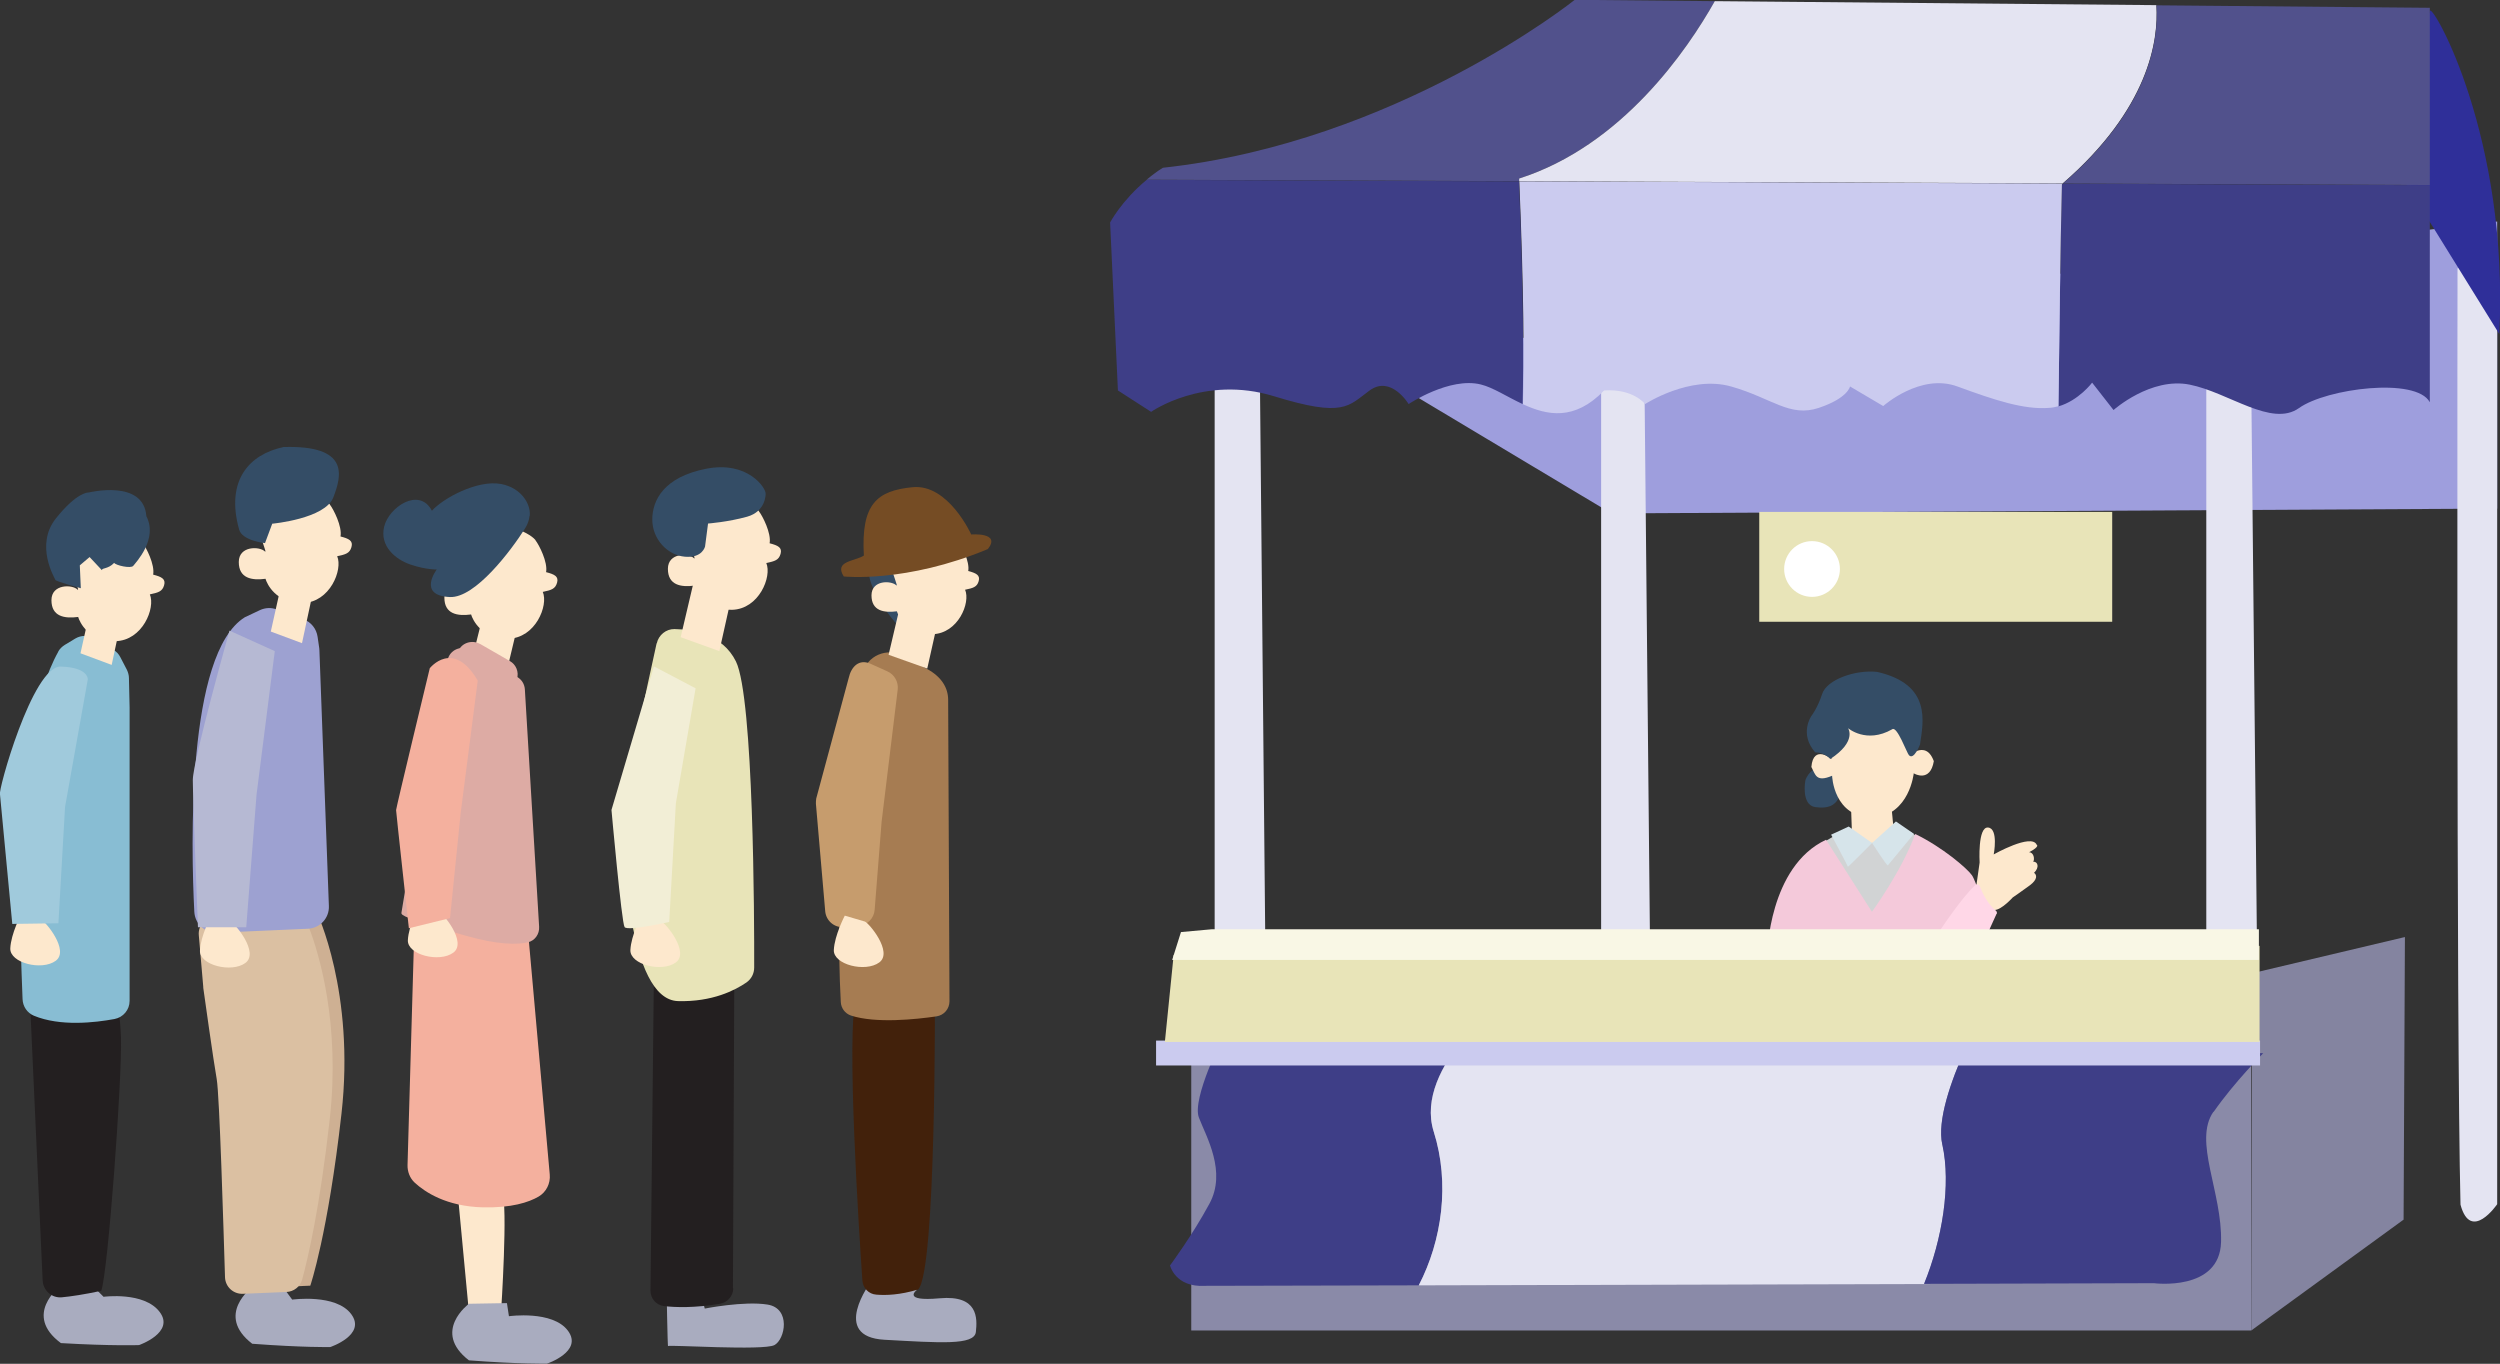 <?xml version="1.0" encoding="UTF-8"?>
<svg id="_レイヤー_2" data-name="レイヤー 2" xmlns="http://www.w3.org/2000/svg" viewBox="0 0 150.66 82.19">
  <rect x="0" y="0" width="150.66" height="82.19" fill="#333333" stroke="none"/>
  <defs>
    <style>
      .cls-1 {
        fill: #f4b09e;
      }

      .cls-1, .cls-2, .cls-3, .cls-4, .cls-5, .cls-6, .cls-7, .cls-8, .cls-9, .cls-10, .cls-11, .cls-12, .cls-13, .cls-14, .cls-15, .cls-16, .cls-17, .cls-18, .cls-19, .cls-20, .cls-21, .cls-22, .cls-23, .cls-24, .cls-25, .cls-26, .cls-27, .cls-28, .cls-29, .cls-30, .cls-31, .cls-32 {
        stroke-width: 0px;
      }

      .cls-2 {
        fill: #f2eed6;
      }

      .cls-3 {
        fill: #f4c9da;
      }

      .cls-4 {
        fill: #f9f7e5;
      }

      .cls-5 {
        fill: #754c24;
      }

      .cls-6 {
        fill: #51518c;
      }

      .cls-7 {
        fill: #344d66;
      }

      .cls-8 {
        fill: #88bdd3;
      }

      .cls-9 {
        fill: #2f2f99;
      }

      .cls-10 {
        fill: #3e3e87;
      }

      .cls-11 {
        fill: #42210b;
      }

      .cls-12 {
        fill: #231f20;
      }

      .cls-13 {
        fill: #d1d3d4;
      }

      .cls-14 {
        fill: #cbcbef;
      }

      .cls-15 {
        fill: #ddaba4;
      }

      .cls-16 {
        fill: #d6e4ea;
      }

      .cls-17 {
        fill: #c69c6d;
      }

      .cls-18 {
        fill: #dbc0a2;
      }

      .cls-19 {
        fill: #a67c52;
      }

      .cls-20 {
        fill: #a9acbf;
      }

      .cls-21 {
        fill: #ceb093;
      }

      .cls-22 {
        fill: #8a8aa8;
      }

      .cls-23 {
        fill: #9da1d1;
      }

      .cls-24 {
        fill: #9e9edd;
      }

      .cls-25 {
        fill: #a0cadc;
      }

      .cls-26 {
        fill: #b6b9d3;
      }

      .cls-27 {
        fill: #8484a0;
      }

      .cls-28 {
        fill: #fde8cd;
      }

      .cls-29 {
        fill: #fff;
      }

      .cls-30 {
        fill: #e8e4b8;
      }

      .cls-31 {
        fill: #e4e4f2;
      }

      .cls-32 {
        fill: #ffd7e7;
      }
    </style>
  </defs>
  <g id="_レイヤー_2-2" data-name="レイヤー 2">
    <g>
      <g>
        <path class="cls-7" d="m109.89,46.28s1.21.54,1.05,1.38-.68,1.1-1.54.98-.62-1.56-.59-1.65.38-.89,1.08-.7Z"/>
        <polygon class="cls-28" points="111.53 47.99 111.63 50.94 113.46 52.15 115.14 50.32 114.11 49.91 113.89 47.58 111.53 47.99"/>
        <path class="cls-28" d="m118.98,54.24l.32-2.26s-.13-2.17.51-2.11.34,1.62.34,1.62c0,0,2.28-1.29,2.59-.58,0,0,.22.09-.46.45.29,0,.35.43.25.57.27-.02.4.33.05.67.18.12.22.4-.25.75s-1.03.73-1.03.73c0,0-.69.77-1.11.76s-.16.59-.19.55-1.14-.89-1.14-.89l.14-.24Z"/>
        <path class="cls-13" d="m110.57,50.36l-.75.44.06.81,2.89,3.83s1.95-1.63,2.4-2.7.68-2.11.68-2.11l-.79-.54-2.24.71-2.25-.44Z"/>
        <path class="cls-16" d="m111.41,49.81l1.41.99s-1.46,1.48-1.46,1.43-1.01-1.93-1.01-1.93l1.06-.49Z"/>
        <path class="cls-16" d="m114.25,49.51l-1.43,1.29s.9,1.41.95,1.35,1.57-1.9,1.57-1.9l-1.09-.75Z"/>
        <path class="cls-3" d="m110.04,50.6l2.77,4.35s1.77-2.42,2.61-4.69c1.62.78,3.14,2.08,3.42,2.49s.75,2.24,1.15,2.24-.56,2.05-.56,2.05l-12.93.47s.09-5.28,3.54-6.9Z"/>
        <path class="cls-32" d="m120.32,55.07l-.83,1.83c-.03.06-.09.1-.16.1l-2.69-.05c-.13,0-.22-.15-.14-.26.45-.69,1.72-2.6,2.54-3.35.09-.08.22-.04.27.07.14.36.45,1.05.97,1.47.06.05.08.13.05.2Z"/>
        <path class="cls-28" d="m115.36,46.62s.96.56,1.18-.75c-.28-.75-.75-.87-1.49-.37-.09-.9-.99-2.08-.99-2.08,0,0-3.17-.71-3.57.62s-.09,1.71-.09,1.71c0,0-1.12-.93-1.24.47.25.47.28.94,1.25.53,0,0,.07,2.53,2.49,2.53,2.18-.18,2.43-2.68,2.43-2.68"/>
        <path class="cls-7" d="m115.71,44.85c.19-1.33.72-3.61-2.59-4.36-1.33-.14-3.03.47-3.31,1.33s-.65,1.33-.65,1.33c0,0-.75,1.07.23,2.19.56,0,.91.4.91.4,1.63-1.07,1.07-1.86,1.07-1.86,0,0,1.1.96,2.66.07.29-.23.88,1.42,1.01,1.56.3.33.67-.65.67-.65Z"/>
      </g>
      <polygon class="cls-24" points="81.49 21.59 97.11 30.94 150.49 30.65 150.49 13.35 81.49 21.59"/>
      <path class="cls-20" d="m40.17,77.59s.06,3.62.09,3.53,5.76.29,6.41-.06,1-2.21-.41-2.44-3.79.24-3.79.24l-.56-2.26-1.74,1Z"/>
      <path class="cls-12" d="m44.17,77.64l.08-18.29c0-.56-.49-1-1.04-.93-.95.11-2.23.25-2.39.23l-1.41-.26s-.17,15.68-.21,19.39c0,.47.34.87.81.93.7.08,1.83.12,3.38-.14.45-.08.79-.46.8-.92Z"/>
      <path class="cls-20" d="m52.49,77.24s-2.5,3.32.82,3.5,5.41.35,5.5-.47.15-2.24-2.18-2.03-1.38-.5-1.38-.5l-.65-1.35-2.12.85Z"/>
      <path class="cls-11" d="m51.58,60.06l4.76-.26s.09,16.81-1.01,17.91c-1.09.33-1.95.36-2.52.31-.46-.03-.81-.4-.84-.86-.21-3.05-.97-14.8-.39-17.1Z"/>
      <path class="cls-7" d="m53.66,33.94s1.32,1.1.93,4.24c-1.59-1.46-3.57-4.9-.93-4.24Z"/>
      <path class="cls-20" d="m15.2,77.57s-2.26,1.67,0,3.41c3.06.23,4.7.2,4.7.2,0,0,2.19-.73,1.27-1.98s-3.56-.88-3.56-.88l-.91-1.23-1.51.47Z"/>
      <path class="cls-28" d="m27.55,71.56s2.35-.53,2.71.26-.06,7.18-.06,7.18l-1.91.41-.74-7.85Z"/>
      <path class="cls-1" d="m31.83,56.24l1.3,14.54c.05.54-.21,1.06-.67,1.33-.6.35-1.64.69-3.37.65-2.2-.06-3.48-.92-4.1-1.49-.29-.27-.44-.66-.43-1.06l.42-14.56c.02-.85.79-1.48,1.63-1.34l4.05.67c.63.1,1.11.62,1.17,1.26Z"/>
      <path class="cls-20" d="m3.61,77.53s-2.24,1.71.06,3.41c3.06.18,4.71.12,4.71.12,0,0,2.18-.76,1.24-2s-3.38-.91-3.38-.91l-1.12-1.12-1.5.5Z"/>
      <path class="cls-12" d="m2.35,58.24l4.15.2s.71,1.56.79,4.06-.79,14.27-1.19,15.29c-1.07.23-1.84.34-2.37.39-.61.06-1.13-.41-1.16-1.02l-.75-16.52.53-2.39Z"/>
      <path class="cls-28" d="m8.59,32.71c.22.28.75,1.32.64,1.92.51.13.77.26.66.64s-.35.44-.86.55c.35.82-.44,2.78-2.07,2.82-1.63.02-2.16-1.15-2.25-1.46-.82.11-1.61-.02-1.61-1.01s1.26-.95,1.57-.64c.31.29-1.5-3.26.04-3.71s3.49.37,3.88.88Z"/>
      <path class="cls-28" d="m19.88,30.41c.22.28.75,1.32.64,1.92.51.13.77.26.66.64s-.35.44-.86.55c.35.82-.44,2.78-2.07,2.82-1.63.02-2.16-1.15-2.25-1.46-.82.11-1.61-.02-1.61-1.01s1.26-.95,1.57-.64c.31.29-1.5-3.26.04-3.71s3.49.37,3.88.88Z"/>
      <path class="cls-28" d="m32.27,32.56c.22.28.75,1.32.64,1.92.51.13.77.26.66.64s-.35.44-.86.55c.35.82-.44,2.78-2.07,2.82-1.63.02-2.16-1.15-2.25-1.46-.82.11-1.61-.02-1.61-1.01s1.26-.95,1.57-.64c.31.29-1.5-3.26.04-3.71s3.49.37,3.88.88Z"/>
      <path class="cls-28" d="m45.74,30.82c.22.28.75,1.32.64,1.92.51.13.77.26.66.64s-.35.44-.86.55c.35.82-.44,2.78-2.07,2.82-1.63.02-2.16-1.15-2.25-1.46-.82.11-1.61-.02-1.61-1.01s1.26-.95,1.57-.64c.31.29-1.5-3.26.04-3.71s3.49.37,3.88.88Z"/>
      <path class="cls-28" d="m57.74,32.59c.21.27.71,1.26.61,1.82.48.13.73.25.63.61s-.34.42-.82.52c.34.78-.42,2.64-1.97,2.68-1.55.02-2.05-1.09-2.14-1.38-.78.1-1.53-.02-1.53-.96s1.19-.9,1.49-.61c.29.27-1.43-3.1.04-3.52s3.31.36,3.69.84Z"/>
      <path class="cls-15" d="m28.31,39.18l2.86,1.62c.27.15.44.43.46.74l.86,14.31c.03.44-.26.85-.69.94-.63.14-1.76.16-3.73-.4-3.75-1.06-3.88-1.24-3.88-1.37,0-.11,1.93-11.56,2.79-15.27.14-.59.81-.88,1.34-.58Z"/>
      <path class="cls-30" d="m39.58,38.77c.11-.5.56-.87,1.07-.86,1.09.02,2.89.31,3.7,1.95,1.07,2.17,1.11,15.63,1.1,18.45,0,.36-.17.69-.47.9-.67.46-2.05,1.18-4.12,1.12-3.04-.09-3.26-9.22-3.4-10.41-.11-.99,1.55-8.62,2.11-11.15Z"/>
      <path class="cls-19" d="m54.39,39.51l1.49.81c.86.47,1.26,1.13,1.26,1.86l.08,18.16c0,.46-.33.84-.78.91-1.24.18-3.65.44-5.16-.05-.35-.12-.59-.44-.61-.81-.36-6.64.27-15.8,1.31-19.81.27-1.06,1.46-1.58,2.42-1.06Z"/>
      <path class="cls-17" d="m52.46,40l1.02.46c.42.19.67.63.62,1.09l-.97,7.96-.42,5.32c-.04.52-.45.93-.97.97l-.88.07c-.58.05-1.08-.38-1.13-.96l-.56-6.47c0-.11,0-.22.02-.32l1.95-7.24c.16-.73.64-1.18,1.32-.88Z"/>
      <path class="cls-21" d="m19.03,54.85c.08.13,2.37,4.98,1.55,12.26s-1.88,10.37-1.88,10.37l-4.41.18s-.33-11.81-.53-12.98-.82-5.52-.82-5.52l-.37-4.27,6.45-.04Z"/>
      <path class="cls-18" d="m17.64,55.21c.43,0,.81.26.97.66.61,1.58,1.91,5.82,1.26,11.59-.59,5.28-1.31,8.36-1.66,9.65-.12.43-.5.73-.95.75l-2.63.11c-.57.02-1.05-.42-1.07-1-.09-2.91-.33-10.98-.5-11.94-.2-1.12-.76-5.15-.81-5.5,0-.02,0-.03,0-.05l-.27-3.13c-.05-.6.42-1.11,1.02-1.12l4.65-.03Z"/>
      <path class="cls-7" d="m5.35,29.68s3.31-.82,3.47,1.43c.72,1.37-.65,2.81-.79,2.99s-1.06-.03-1.15-.18c-.37.39-.72.28-.74.44l-.74-.79-.59.5.06,1.38s-1.5-.41-1.53-.5-1.26-2.09.03-3.71,1.97-1.56,1.97-1.56Z"/>
      <path class="cls-7" d="m16.41,31.56s3.18-.29,3.68-1.59,1-3.15-3-3.03c-2.09.44-3.5,2.03-2.68,4.97.18.68,1.56.82,1.56.82l.44-1.18Z"/>
      <path class="cls-7" d="m31.91,31.09s-.01.34-.26.74c-.85,1.35-3.01,4.22-4.54,4.15-1.98-.09-.79-1.66-.79-1.66,0,0-.63.02-1.56-.29s-1.89-1.12-1.61-2.29,2.11-2.42,2.88-.96c.65-.74,2.75-1.89,4.18-1.61,1.27.25,1.8,1.28,1.71,1.93Z"/>
      <path class="cls-7" d="m46.14,29.76s.03,1.06-1.12,1.38-2.35.41-2.35.41l-.18,1.38s-.15.71-1.21.62-1.97-1.06-1.97-2.24.71-2.56,3.24-3.06,3.62,1.18,3.59,1.5Z"/>
      <path class="cls-5" d="m50.85,34.74s3.74.41,8.68-1.65c.82-1.03-1-.88-1-.88,0,0-1.38-3.06-3.53-2.85s-3.12,1-2.94,4.12c-.53.35-1.82.32-1.21,1.26Z"/>
      <polygon class="cls-28" points="31.08 38.18 30.42 40.94 28.32 40.24 29.04 37.35 31.08 38.18"/>
      <polygon class="cls-28" points="44.08 35.97 43.35 39.24 41.02 38.4 41.82 35 44.08 35.97"/>
      <polygon class="cls-28" points="56.61 37.03 55.88 40.29 53.55 39.46 54.35 36.06 56.61 37.03"/>
      <path class="cls-8" d="m3.52,39.26c-2.93,5.2-2.27,17.82-2.16,20.96.02.44.28.82.68.99,1.59.66,3.68.42,4.86.2.53-.1.91-.56.91-1.09v-17.69l-.04-1.77c0-.17-.05-.34-.12-.49l-.4-.77c-.09-.18-.24-.34-.42-.44l-1.14-.68c-.35-.21-.8-.21-1.15,0l-.63.38c-.16.1-.3.23-.4.4Z"/>
      <path class="cls-28" d="m2.48,55.43c.26.09,1.72,1.85.88,2.47s-2.78.13-2.74-.75.66-2.07.66-2.07l1.19.35Z"/>
      <path class="cls-25" d="m0,47.88c-.16-.12,1.96-7.76,3.66-7.71s1.63.78,1.63.78l-1.37,7.68-.4,7.01-2.78.04L0,47.88Z"/>
      <g>
        <path class="cls-23" d="m19.25,39.22l.57,15.38c.03.73-.54,1.34-1.27,1.37l-5.46.24c-.73.03-1.34-.53-1.38-1.26-.2-3.94-.47-15.56,3.04-17.75l.91-.43c.32-.15.69-.17,1.02-.04l1.61.59c.46.17.78.57.85,1.06l.1.69s.01.09.01.14Z"/>
        <path class="cls-28" d="m13.91,55.56c.26.09,1.72,1.85.88,2.47s-2.78.13-2.74-.75.66-2.07.66-2.07l1.19.35Z"/>
        <path class="cls-28" d="m26.44,54.94c.26.09,1.72,1.85.88,2.47s-2.78.13-2.74-.75.66-2.07.66-2.07l1.19.35Z"/>
        <path class="cls-26" d="m13.82,38l2.74,1.24-1.1,8.65-.62,7.99h-2.91s-.31-7.72-.31-8.87,2.21-9,2.21-9Z"/>
      </g>
      <polygon class="cls-28" points="18.79 36 18.2 38.76 16.32 38.06 16.96 35.18 18.79 36"/>
      <polygon class="cls-28" points="7.32 37.31 6.73 40.07 4.85 39.37 5.49 36.49 7.32 37.31"/>
      <path class="cls-15" d="m28.94,38.81l1.79,1.03c.37.21.55.65.43,1.06-.17.6-.49,1.32-1.02,1.1-.77-.31-3.27-.85-2.52-2.76.2-.51.84-.7,1.31-.43Z"/>
      <path class="cls-1" d="m28.79,41.02l-1.03,7.99-.64,6.32-2.48.61s-.77-6.98-.77-7.12,2.03-8.55,2.03-8.55c0,0,1.41-1.78,2.88.73Z"/>
      <path class="cls-28" d="m39.85,55.53c.26.09,1.72,1.85.88,2.47s-2.78.13-2.74-.75.66-2.07.66-2.07l1.19.35Z"/>
      <path class="cls-2" d="m39.41,40.16l2.51,1.32-1.19,6.93-.4,7.15s-2.51.57-2.69.31-.79-7.06-.79-7.06l2.56-8.65Z"/>
      <path class="cls-28" d="m52.11,55.53c.26.09,1.72,1.85.88,2.47s-2.78.13-2.74-.75.66-2.07.66-2.07l1.19.35Z"/>
      <path class="cls-20" d="m28.26,78.57s-2.26,1.67,0,3.41c3.06.23,4.7.2,4.7.2,0,0,2.19-.73,1.27-1.98s-3.56-.88-3.56-.88l-.12-.79-2.3.04Z"/>
      <polygon class="cls-31" points="73.2 21.12 75.91 21 76.26 57.71 73.2 57.24 73.2 21.12"/>
      <polygon class="cls-31" points="96.49 22.99 99.1 22.88 99.44 57.35 96.49 56.91 96.49 22.99"/>
      <polygon class="cls-31" points="132.96 23.35 135.67 23.24 136.02 57.59 132.96 57.15 132.96 23.35"/>
      <path class="cls-31" d="m148.11,16.17s1.68-1.44,2.38,1.54v54.86s-1.59,2.33-2.21.03c-.26-10.27-.18-56.42-.18-56.42Z"/>
      <polygon class="cls-27" points="144.93 56.47 144.85 73.5 135.67 80.18 135.73 58.65 144.93 56.47"/>
      <rect class="cls-30" x="106.02" y="30.85" width="21.27" height="6.62"/>
      <circle class="cls-29" cx="109.2" cy="34.29" r="1.68"/>
      <rect class="cls-22" x="71.79" y="64.18" width="63.88" height="16"/>
      <path class="cls-9" d="m150.61,20.12l-6.76-10.91,2.59-8.56c.21-.36,4.76,7.65,4.18,19.47Z"/>
      <g>
        <path class="cls-6" d="m91.55,10.76c6.2-1.98,10.13-7.74,11.79-10.69l-8.44-.08s-10.71,8.59-24.82,10.12c-.37.23-.68.47-.98.72l22.46.09c0-.06,0-.11,0-.16Z"/>
        <path class="cls-31" d="m91.55,10.76c0,.06,0,.11,0,.16l32.76.13c5.18-4.5,5.78-8.6,5.64-10.74l-26.61-.24c-1.66,2.95-5.59,8.71-11.79,10.69Z"/>
        <path class="cls-6" d="m129.96.32c.14,2.14-.45,6.25-5.64,10.74l22.11.09V.47l-16.48-.15Z"/>
        <path class="cls-10" d="m124.26,11.12c-.08,3.49-.17,9.89-.21,13.37,1.22-.35,2.03-1.43,2.03-1.43l1.29,1.65s2.24-2,4.59-1.53c2.35.47,4.94,2.59,6.59,1.41,1.65-1.18,7.06-1.88,7.88-.35v-13.08l-22.11-.09s-.04.04-.06.06Z"/>
        <path class="cls-14" d="m124.32,11.06l-32.76-.13c.28,6.7.29,10.89.22,13.43,1.45.67,3.1,1.03,4.89-.83,1.76-.12,2.47.82,2.47.82,0,0,2.71-1.76,5.18-1.06s3.53,1.88,5.29,1.29c1.76-.59,1.88-1.29,1.88-1.29l2,1.18s2.24-2,4.47-1.18c2.24.82,4,1.41,5.53,1.29.19-.01.38-.05.56-.1.04-3.48.12-9.88.21-13.37.02-.02.04-.04.06-.06Z"/>
        <path class="cls-10" d="m91.56,10.93l-22.46-.09c-1.52,1.26-2.2,2.57-2.2,2.57l.47,10.12,2,1.29s3.18-2.24,7.41-.94,4.47.59,5.76-.35c1.29-.94,2.35.82,2.35.82,0,0,2.47-1.65,4.35-1.18.74.18,1.59.75,2.52,1.18.06-2.54.06-6.73-.22-13.43Z"/>
      </g>
      <g>
        <path class="cls-10" d="m86.4,68.19c-.63-1.99.52-4.04,1.75-5.54l-14.41-.25s-1.93,3.8-1.49,4.95,1.69,3.26.63,5.2c-1.05,1.94-2.37,3.71-2.37,3.71,0,0,.31,1.34,2.12,1.23l12.87-.03c1.4-2.7,1.89-6.14.9-9.27Z"/>
        <path class="cls-31" d="m117.05,68.98c-.32-1.43.51-3.81,1.41-5.81l-30.31-.52c-1.22,1.5-2.37,3.55-1.75,5.54.99,3.12.5,6.57-.9,9.27l30.46-.08c1.09-2.69,1.63-5.98,1.1-8.4Z"/>
        <path class="cls-10" d="m133.4,67.01c1.23-1.77,2.99-3.54,2.99-3.54l-17.93-.31c-.9,2-1.73,4.38-1.41,5.81.54,2.42,0,5.71-1.1,8.4l13.85-.04s3.97.52,4.05-2.48c.08-3-1.69-6.08-.46-7.85Z"/>
      </g>
      <rect class="cls-14" x="69.67" y="62.71" width="66.53" height="1.5"/>
      <polygon class="cls-30" points="72.61 57 136.17 57 136.17 62.79 70.2 62.79 70.73 57.55 72.61 57"/>
      <polygon class="cls-4" points="73.04 56 136.13 56 136.13 57.85 70.64 57.85 71.17 56.17 73.04 56"/>
    </g>
  </g>
</svg>